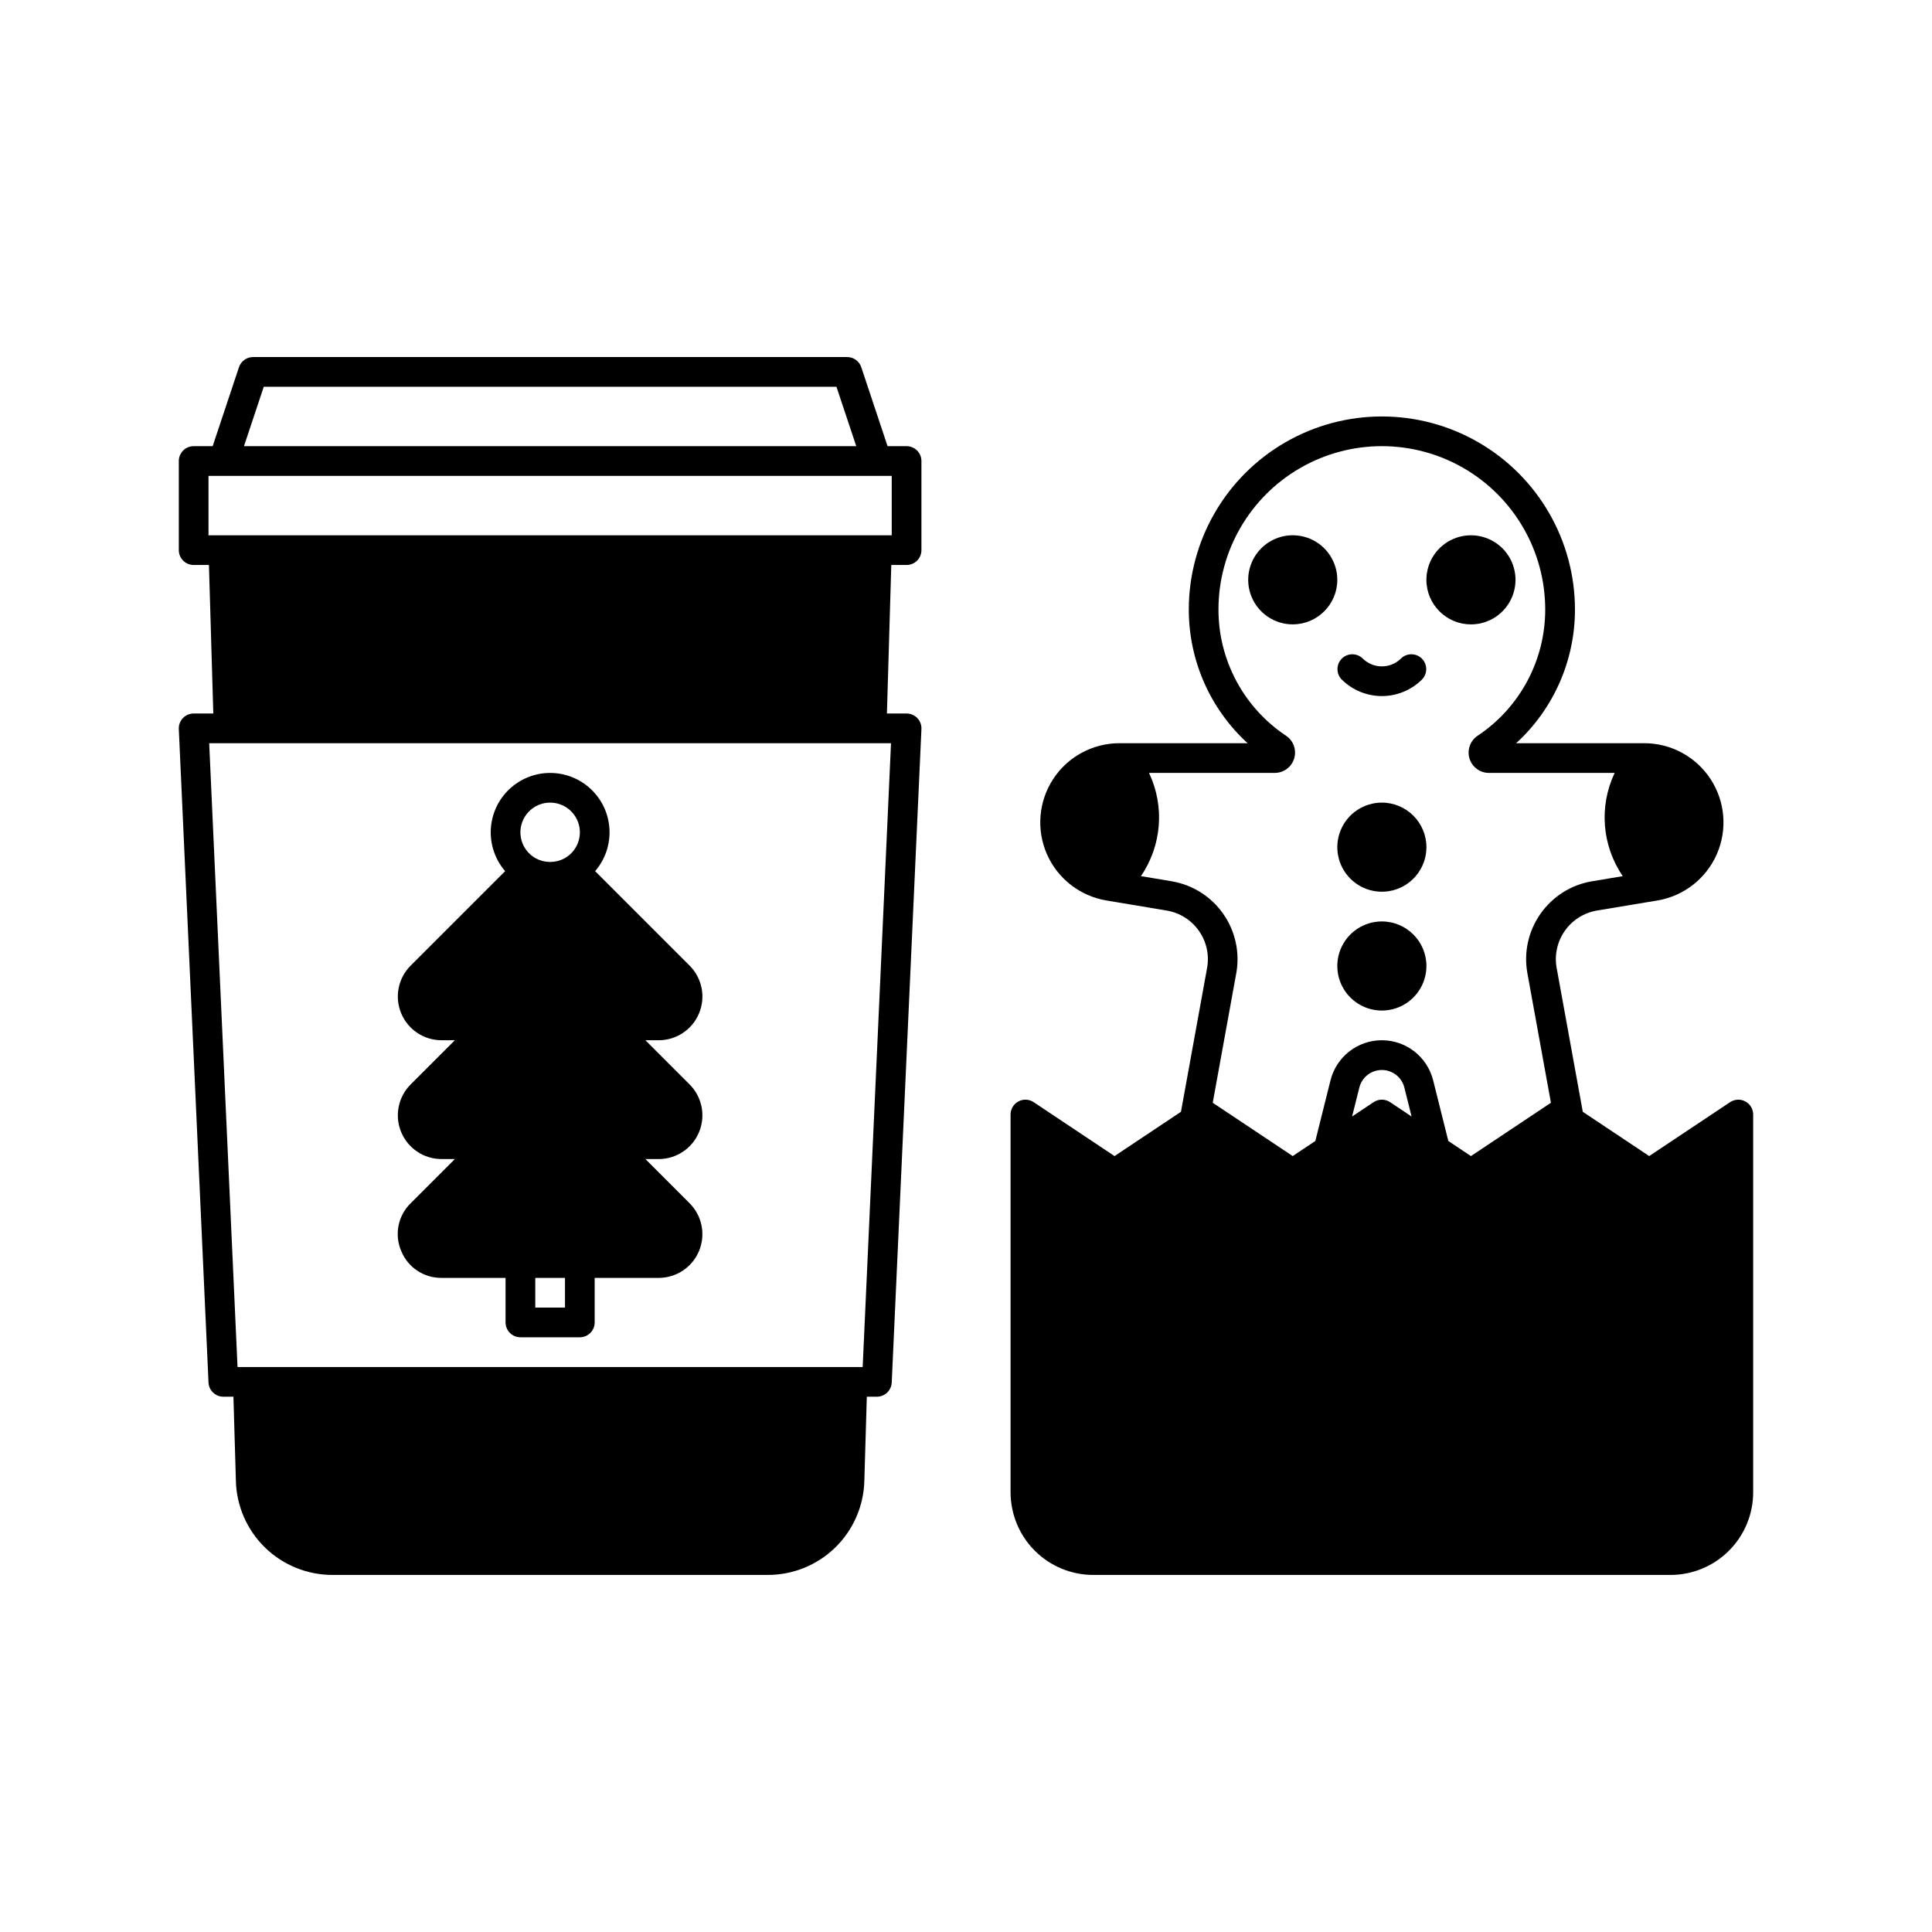 <?xml version="1.0" encoding="UTF-8"?>
<!-- Uploaded to: ICON Repo, www.svgrepo.com, Generator: ICON Repo Mixer Tools -->
<svg fill="#000000" width="800px" height="800px" version="1.1" viewBox="144 144 512 512" xmlns="http://www.w3.org/2000/svg">
 <g>
  <path d="m384.25 262.24h-5.035l-6.969-20.926c-0.535-1.609-2.043-2.691-3.738-2.691h-157.44c-1.695 0-3.203 1.082-3.738 2.691l-6.973 20.926h-5.035c-2.172 0-3.934 1.762-3.934 3.938v23.617-0.004c0 1.047 0.414 2.047 1.152 2.785s1.738 1.152 2.781 1.152h4.051l1.156 39.359h-5.207c-1.074 0-2.102 0.438-2.848 1.215-0.742 0.777-1.137 1.824-1.086 2.902l7.871 173.18c0.098 2.102 1.832 3.758 3.938 3.758h2.664l0.656 22.285-0.004-0.004c0.164 6.695 2.949 13.059 7.75 17.723 4.805 4.664 11.246 7.258 17.941 7.227h115.17c6.695 0.031 13.137-2.562 17.938-7.227 4.805-4.664 7.586-11.027 7.75-17.723l0.656-22.281h2.664c2.106 0 3.84-1.656 3.938-3.758l7.871-173.18c0.047-1.078-0.344-2.125-1.09-2.902-0.742-0.777-1.77-1.215-2.848-1.215h-5.207l1.156-39.359h4.051c1.043 0 2.047-0.414 2.785-1.152 0.738-0.738 1.152-1.738 1.152-2.785v-23.613c0-1.047-0.414-2.047-1.152-2.785-0.738-0.738-1.742-1.152-2.785-1.152zm-170.35-15.746h151.77l5.246 15.742-162.26 0.004zm158.72 259.78h-165.67l-7.512-165.31h180.69zm7.695-220.41h-181.06v-15.746h181.06z"/>
  <path d="m250.32 475.5c1.75 4.363 6 7.199 10.699 7.152h16.961v11.809-0.004c0 1.047 0.418 2.047 1.156 2.785 0.738 0.738 1.738 1.152 2.781 1.152h15.746c1.043 0 2.043-0.414 2.781-1.152 0.738-0.738 1.152-1.738 1.152-2.785v-11.805h16.965c4.688 0 8.91-2.824 10.703-7.156 1.789-4.328 0.797-9.312-2.516-12.625l-11.711-11.711h3.527v0.004c4.684 0 8.91-2.824 10.699-7.156 1.793-4.328 0.801-9.312-2.516-12.625l-11.711-11.711h3.527v0.004c4.688 0 8.91-2.824 10.703-7.156 1.793-4.328 0.801-9.312-2.516-12.625l-25.035-25.035v0.004c2.641-3.062 4-7.019 3.805-11.059-0.199-4.035-1.945-7.84-4.871-10.625-2.926-2.789-6.812-4.344-10.855-4.344s-7.93 1.555-10.855 4.344c-2.926 2.785-4.672 6.59-4.871 10.625-0.199 4.039 1.164 7.996 3.801 11.059l-25.039 25.031c-3.316 3.312-4.309 8.297-2.516 12.625 1.793 4.332 6.016 7.156 10.703 7.156h3.527l-11.711 11.711v-0.004c-3.316 3.312-4.309 8.297-2.519 12.625 1.793 4.328 6.016 7.152 10.703 7.156h3.527l-11.711 11.711v-0.004c-3.363 3.289-4.363 8.305-2.516 12.629zm43.406 15.023h-7.871v-7.871h7.871zm-3.938-133.82c3.531-0.004 6.633 2.344 7.59 5.742 0.953 3.398-0.473 7.019-3.488 8.855-2.527 1.496-5.668 1.496-8.195 0-3.016-1.836-4.441-5.453-3.488-8.852 0.953-3.402 4.055-5.75 7.582-5.746z"/>
  <path d="m606.53 435.89c-1.277-0.688-2.832-0.609-4.039 0.195l-21.434 14.285-17.602-11.734-6.922-38.105h-0.004c-0.625-3.441 0.152-6.992 2.168-9.855 2.012-2.863 5.09-4.801 8.543-5.375 4.133-0.688 8.555-1.426 12.707-2.117l3.254-0.539c6.988-1.164 12.918-5.777 15.766-12.266 2.848-6.488 2.227-13.977-1.645-19.906-3.875-5.934-10.48-9.512-17.562-9.516h-33.965c9.938-9.094 15.59-21.949 15.582-35.422 0-18.281-9.754-35.172-25.586-44.312-15.828-9.141-35.336-9.141-51.168 0-15.828 9.141-25.582 26.031-25.582 44.312-0.008 13.473 5.644 26.324 15.582 35.422h-33.965c-7.086 0-13.691 3.578-17.566 9.508-3.875 5.934-4.492 13.422-1.645 19.91 2.848 6.484 8.777 11.098 15.77 12.262l15.953 2.668c3.453 0.57 6.535 2.508 8.547 5.371 2.016 2.863 2.797 6.414 2.168 9.859l-6.922 38.102-17.602 11.734-21.434-14.289c-1.207-0.805-2.762-0.879-4.039-0.195-1.281 0.688-2.082 2.019-2.082 3.473v100.12c0.008 5.805 2.316 11.371 6.422 15.477 4.106 4.102 9.672 6.41 15.477 6.418h153.01c5.805-0.008 11.367-2.316 15.473-6.422 4.106-4.102 6.414-9.668 6.418-15.473v-100.12c0-1.453-0.797-2.785-2.078-3.469zm-152.07-58.352-8.102-1.355c5.531-8.086 6.348-18.504 2.144-27.355h33.324c2.371 0 4.461-1.555 5.148-3.824 0.684-2.273-0.195-4.723-2.172-6.035-11.184-7.449-17.902-19.996-17.895-33.434 0-15.469 8.254-29.762 21.648-37.496 13.395-7.734 29.902-7.734 43.297 0 13.395 7.734 21.648 22.027 21.648 37.496 0.008 13.441-6.711 25.992-17.902 33.438-1.973 1.316-2.856 3.766-2.168 6.035 0.688 2.273 2.781 3.824 5.152 3.824h33.324c-4.203 8.848-3.387 19.266 2.144 27.355-2.727 0.453-5.473 0.91-8.105 1.352h-0.004c-5.531 0.918-10.465 4.019-13.688 8.609-3.227 4.586-4.481 10.273-3.473 15.793l6.234 34.301-21.195 14.129-5.996-3.996-4.019-16.078h-0.004c-1.559-6.242-7.168-10.621-13.598-10.621-6.434 0-12.039 4.379-13.602 10.621l-4.019 16.078-5.996 3.996-21.195-14.129 6.234-34.301v0.004c1.008-5.519-0.246-11.211-3.473-15.797-3.227-4.59-8.16-7.688-13.691-8.609zm63.625 62.344-5.699-3.801h0.004c-1.324-0.879-3.047-0.879-4.367 0l-5.699 3.801 1.918-7.676c0.688-2.734 3.148-4.648 5.965-4.648 2.816 0 5.273 1.914 5.961 4.648z"/>
  <path d="m499.55 324.06c2.828 2.82 6.66 4.406 10.656 4.406 3.996 0 7.828-1.586 10.656-4.406 1.488-1.547 1.469-4-0.051-5.519-1.516-1.52-3.973-1.539-5.516-0.047-2.812 2.805-7.367 2.805-10.18 0-1.543-1.492-4-1.473-5.516 0.047-1.52 1.52-1.543 3.973-0.051 5.519z"/>
  <path d="m510.21 356.7c-4.777 0-9.082 2.875-10.91 7.289-1.828 4.41-0.816 9.492 2.559 12.867 3.379 3.379 8.457 4.387 12.871 2.559 4.41-1.824 7.289-6.133 7.289-10.906-0.008-6.519-5.289-11.801-11.809-11.809z"/>
  <path d="m510.21 388.19c-4.777 0-9.082 2.875-10.91 7.289-1.828 4.41-0.816 9.492 2.559 12.867 3.379 3.379 8.457 4.387 12.871 2.559 4.41-1.828 7.289-6.133 7.289-10.906-0.008-6.519-5.289-11.801-11.809-11.809z"/>
  <path d="m498.4 297.66c0-4.777-2.875-9.082-7.289-10.91s-9.492-0.816-12.867 2.559c-3.379 3.379-4.387 8.457-2.562 12.867 1.828 4.414 6.137 7.289 10.91 7.289 6.519-0.004 11.801-5.289 11.809-11.805z"/>
  <path d="m533.82 309.47c4.773 0 9.082-2.875 10.906-7.289 1.828-4.41 0.82-9.488-2.559-12.867-3.375-3.375-8.457-4.387-12.867-2.559-4.414 1.828-7.289 6.133-7.289 10.91 0.008 6.516 5.289 11.801 11.809 11.805z"/>
 </g>
</svg>